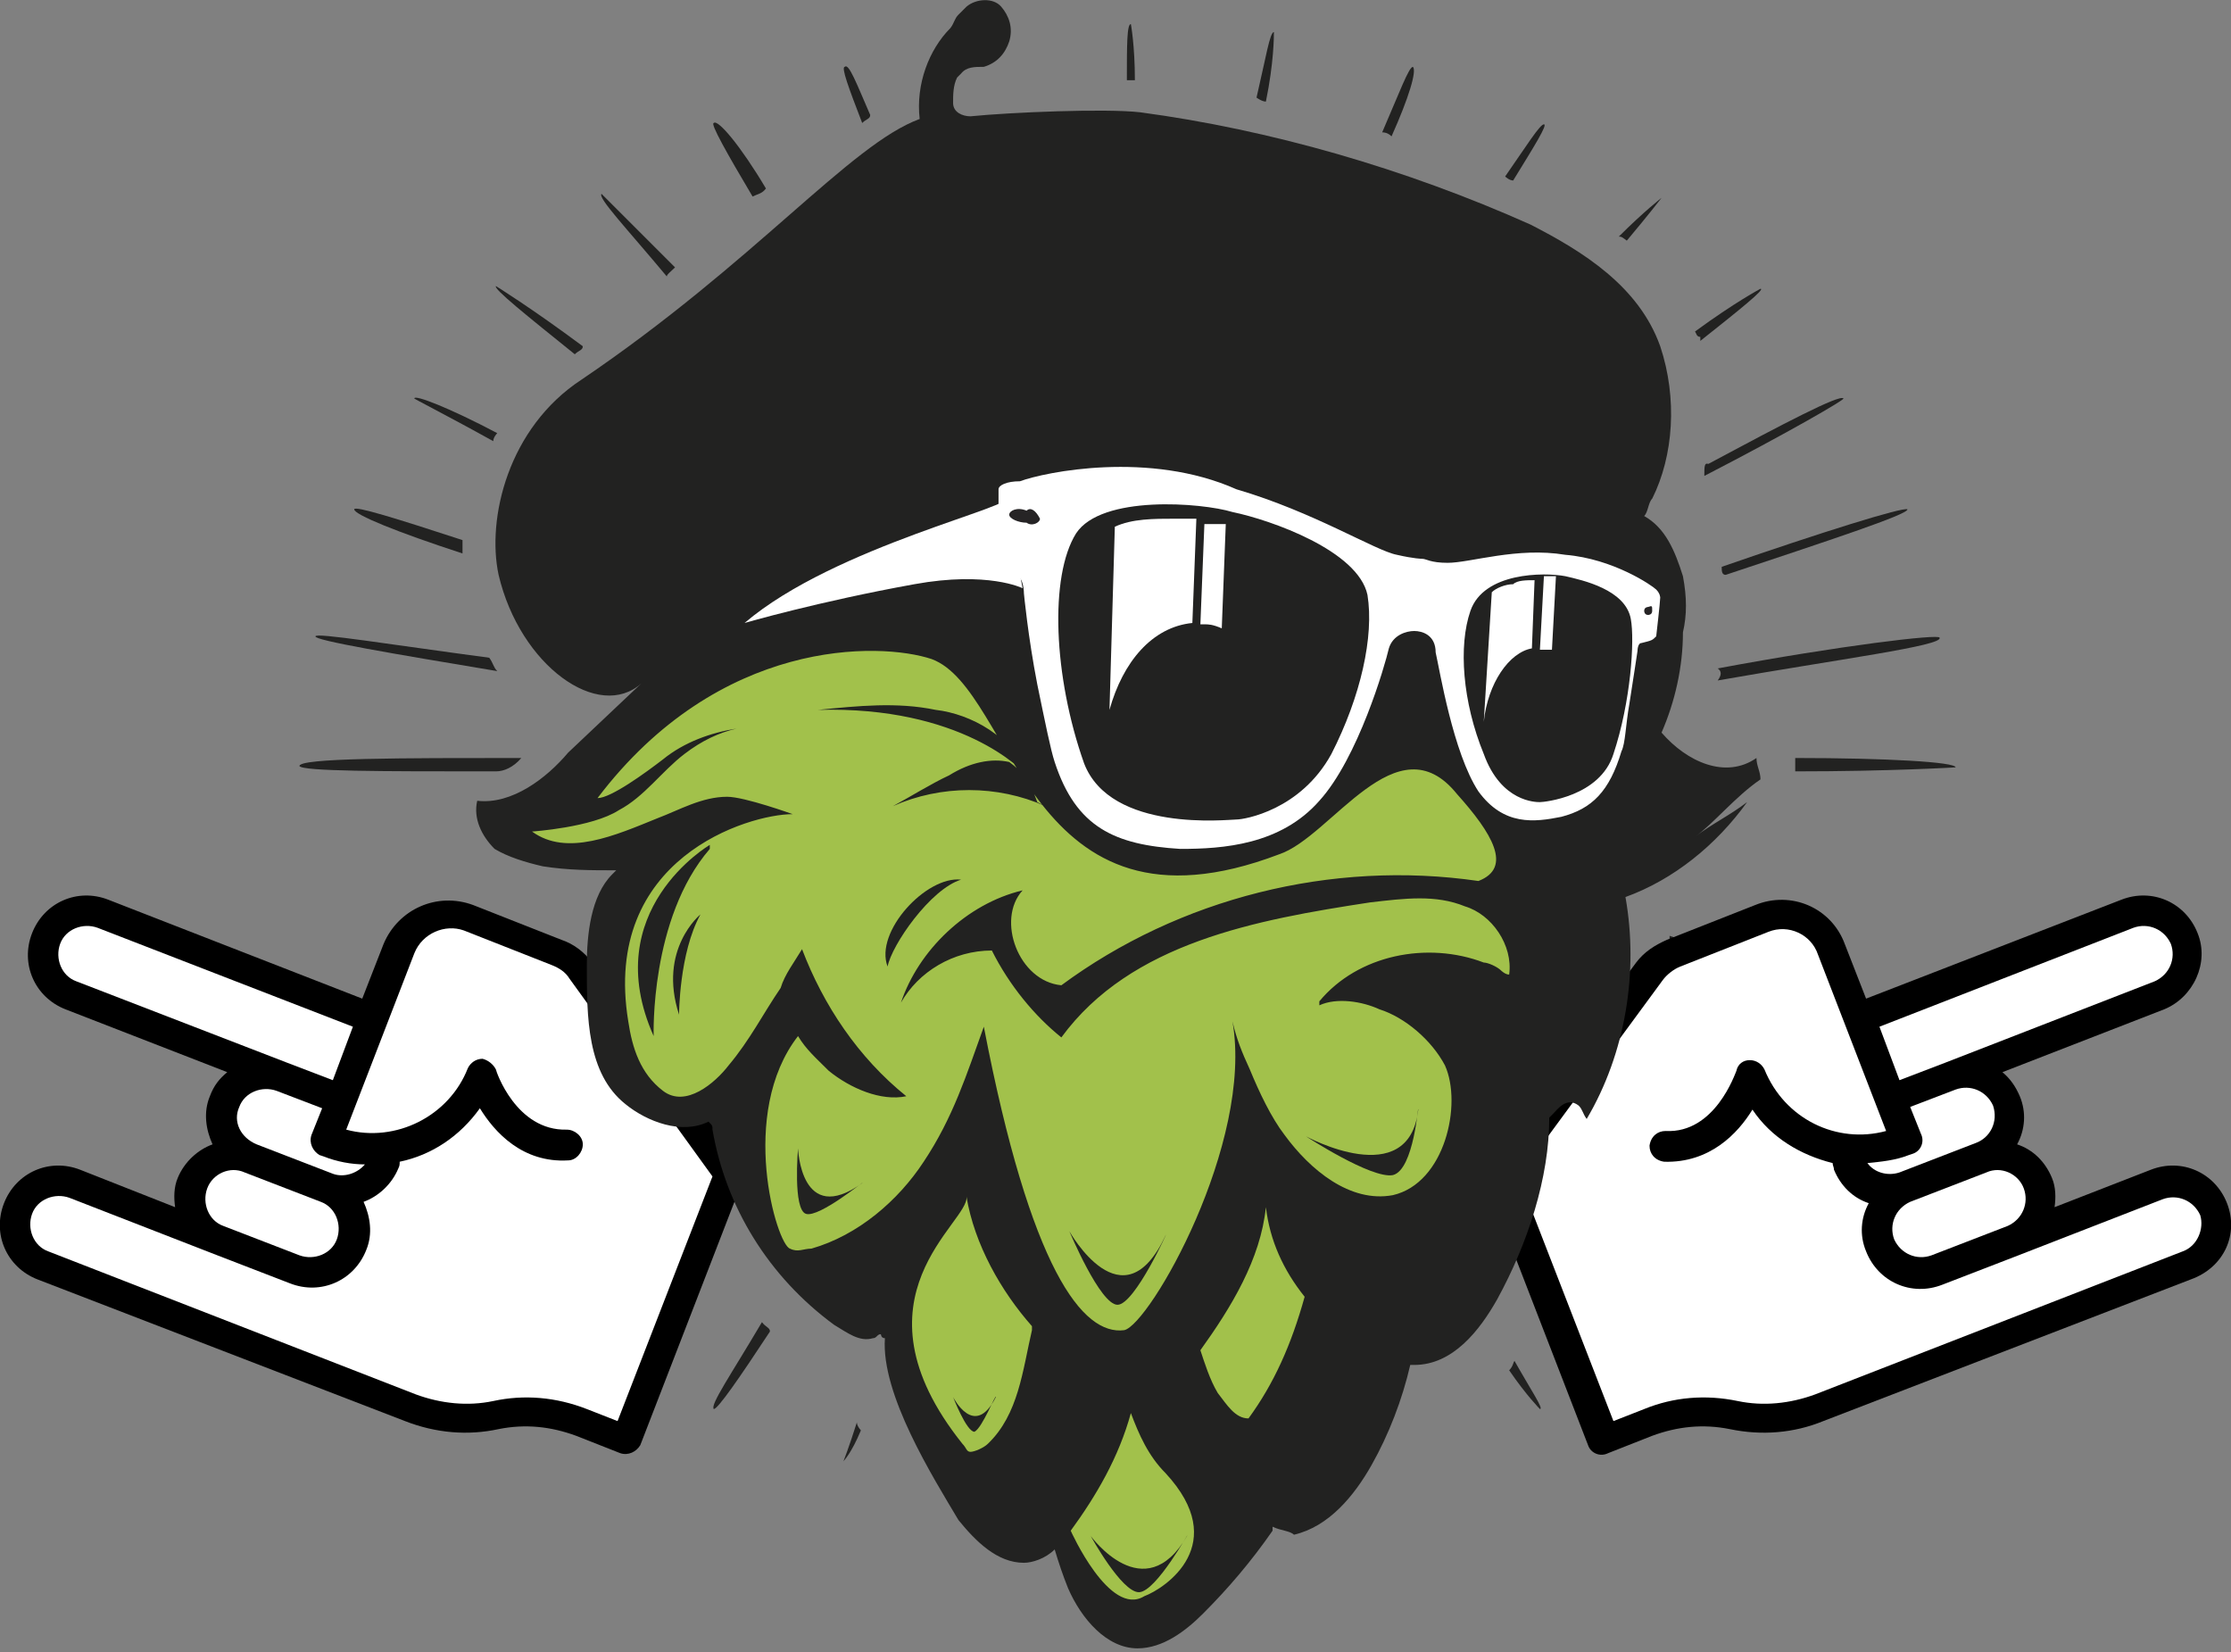 <?xml version="1.0" encoding="utf-8"?>
<!-- Generator: Adobe Illustrator 25.2.1, SVG Export Plug-In . SVG Version: 6.00 Build 0)  -->
<svg version="1.1" id="Calque_1" xmlns="http://www.w3.org/2000/svg" xmlns:xlink="http://www.w3.org/1999/xlink" x="0px" y="0px"
	 viewBox="0 0 166.9 123.6" style="enable-background:new 0 0 166.9 123.6;" xml:space="preserve">
<rect x="0" y="0" width="166.9" height="123.6" fill="#808080" stroke="none"/>
<style type="text/css">
	.st0{fill:#222221;}
	.st1{fill:#FFFFFF;}
	.st2{fill:#A2C14B;}
	.st3{fill:#262425;}
</style>
<g>
	<g>
		<path class="st0" d="M57.3,14.1c-1.9-3.2-3.6-5.2-3.9-4.9c-0.3,0,1,2.3,2.9,5.5C56.7,14.5,57,14.5,57.3,14.1"/>
		<path class="st0" d="M84.9,6c0-2.6-0.3-4.2-0.3-4.2c-0.3,0-0.3,1.6-0.3,4.2C84.3,6,84.6,6,84.9,6"/>
		<path class="st0" d="M65.1,8.6c-1-2.3-1.6-3.9-1.9-3.6c-0.3,0,0.3,1.6,1.3,4.2C64.8,8.9,65.1,8.9,65.1,8.6"/>
		<path class="st0" d="M43,26.5c0.3-0.3,0.6-0.3,0.6-0.6c-3.9-2.9-6.5-4.5-6.5-4.5C36.9,21.6,39.4,23.6,43,26.5"/>
		<path class="st0" d="M36.9,33c0-0.3,0.3-0.6,0.3-0.6c-3.6-1.9-6.2-2.9-6.2-2.6C30.7,29.7,33.3,31,36.9,33"/>
		<path class="st0" d="M34.6,41.4c0-0.3,0-0.6,0-1c-4.9-1.6-8.1-2.6-8.1-2.3C26.5,38.5,29.7,39.8,34.6,41.4"/>
		<path class="st0" d="M50.5,20c-3.2-3.2-5.5-5.5-5.5-5.5c-0.3,0.3,1.9,2.6,4.9,6.2C49.8,20.6,50.2,20.3,50.5,20"/>
		<path class="st0" d="M94.7,7.6c0.6-2.9,0.6-4.9,0.6-5.2c-0.3,0-0.6,1.9-1.3,4.9C94,7.3,94.4,7.6,94.7,7.6"/>
		<path class="st0" d="M104.1,10.2c1.3-2.9,1.9-4.9,1.6-5.2c-0.3,0-1,1.9-2.3,4.9C103.5,9.9,103.8,9.9,104.1,10.2"/>
		<path class="st0" d="M128.8,42.4c0,0.3,0,0.6,0.3,0.6c7.8-2.6,13.6-4.5,13.6-4.9C142.4,37.9,136.3,39.8,128.8,42.4L128.8,42.4"/>
		<path class="st0" d="M128.5,50.9c9.1-1.6,16.9-2.6,16.6-3.2c0-0.3-7.5,0.6-16.6,2.3C128.8,50.2,128.8,50.5,128.5,50.9"/>
		<path class="st0" d="M127.5,35.6c6.2-3.2,10.7-5.8,10.4-5.8c-0.3-0.3-4.5,1.9-10.1,4.9C127.5,34.6,127.5,34.9,127.5,35.6"/>
		<path class="st0" d="M127.2,25.2v0.3c2.9-2.3,4.9-3.9,4.5-3.9c0,0-1.9,1-4.9,3.2C126.9,24.9,126.9,25.2,127.2,25.2"/>
		<path class="st0" d="M113.2,13.5c1.6-2.6,2.6-4.2,2.3-4.2s-1.3,1.6-2.9,3.9C112.6,13.2,112.9,13.5,113.2,13.5"/>
		<path class="st0" d="M121.7,18c1.6-1.9,2.6-3.2,2.6-3.2s-1.3,1-3.2,2.9C121.3,17.7,121.3,17.7,121.7,18"/>
		<path class="st0" d="M41.4,79.1C35.2,82.4,30.7,85,31,85.3c0.3,0.3,4.5-1.9,10.7-5.2C41.7,79.8,41.4,79.4,41.4,79.1"/>
		<path class="st0" d="M122,85c0,0.3-0.3,0.6-0.3,1c5.8,4.2,10.1,7.5,10.4,7.1C132.1,92.8,127.8,89.2,122,85"/>
		<path class="st0" d="M124.6,77.5c0,0.3,0,0.6-0.3,1c7.5,3.9,13.3,6.8,13.6,6.5C138.2,84.6,132.1,81.4,124.6,77.5"/>
		<path class="st0" d="M112.9,102.5c1.3,1.9,2.3,2.9,2.3,2.9c0.3,0-0.6-1.3-1.9-3.6C113.2,101.9,113.2,102.2,112.9,102.5"/>
		<path class="st0" d="M117.4,93.4c3.6,3.9,6.5,6.5,6.5,6.5c0.3-0.3-2.3-3.2-6.2-7.5C117.8,92.8,117.8,93.1,117.4,93.4"/>
		<path class="st0" d="M134.3,56.7c0,0.3,0,0.6,0,1c7.1,0,12-0.3,12-0.3C146.3,57,141.1,56.7,134.3,56.7"/>
		<path class="st0" d="M124.9,70c0,0.3,0,0.6,0,1c9.4,2.9,17.2,5.5,17.5,5.2C142.8,75.9,134.7,73.3,124.9,70"/>
		<path class="st0" d="M64.1,106.4c-0.6,1.9-1,2.9-1,2.9s0.6-0.6,1.3-2.3C64.5,107.1,64.1,106.7,64.1,106.4"/>
		<path class="st0" d="M41.1,71c-8.1,2.6-14.9,4.9-14.9,5.2c0,0.3,6.5-1.6,14.6-4.2C41.1,71.6,41.1,71.3,41.1,71"/>
		<path class="st0" d="M37.2,50.2c-0.3-0.3-0.3-0.6-0.6-1c-7.5-1-13-1.9-13-1.6C23.5,47.9,29.4,48.9,37.2,50.2"/>
		<path class="st0" d="M36.5,57.7L36.5,57.7c0.3,0,0.3,0,0.6,0c0.6,0,1.3-0.3,1.9-1c-9.1,0-16.6,0-16.6,0.6
			C22.6,57.7,28.7,57.7,36.5,57.7L36.5,57.7z"/>
		<path class="st0" d="M45.6,85.9c-5.2,3.9-8.8,6.8-8.4,6.8c0.3,0.3,4.2-2.6,9.4-6.5C46.3,86.3,45.9,86.3,45.6,85.9"/>
		<path class="st0" d="M57,98.9c-2.3,3.9-3.9,6.2-3.6,6.5c0.3,0,1.9-2.3,4.2-5.8C57.6,99.3,57.3,99.3,57,98.9"/>
		<path class="st0" d="M52.1,91.1c-4.5,4.9-7.8,8.4-7.5,8.8c0.3,0.3,3.6-3.2,7.8-7.8C52.4,91.8,52.4,91.5,52.1,91.1"/>
	</g>
	<g>
		<path d="M166.6,90c-0.9-2.3-3.4-3.4-5.7-2.5l-7.2,2.8c0.1-0.7,0.1-1.5-0.2-2.2c-0.5-1.2-1.4-2.1-2.6-2.5c0.6-1.1,0.7-2.4,0.2-3.6
			c-0.3-0.7-0.7-1.3-1.3-1.8l12.1-4.7c2.2-0.9,3.4-3.5,2.5-5.7c-0.9-2.3-3.4-3.4-5.7-2.5l-19.1,7.4l-1.6-4.1c-1-2.7-4-4-6.7-2.9
			l-6.6,2.6c-0.9,0.4-1.7,0.9-2.3,1.7l-11.2,15.1c-0.2,0.3-0.3,0.7-0.1,1.1l7.7,19.9c0.2,0.6,0.9,0.9,1.5,0.6l3.3-1.3
			c1.9-0.7,3.8-0.9,5.8-0.5c2.4,0.5,4.8,0.3,7-0.6l27.5-10.6C166.4,94.8,167.5,92.3,166.6,90z"/>
		<path class="st1" d="M151.4,88.9c0.4,1.1-0.1,2.3-1.2,2.8l-5.7,2.2c-1.1,0.4-2.3-0.1-2.8-1.2c-0.4-1.1,0.1-2.3,1.2-2.8l5.7-2.2
			C149.7,87.2,151,87.8,151.4,88.9z"/>
		<path class="st1" d="M147.8,85.5l-5.7,2.2c-0.9,0.3-1.9,0-2.4-0.7c1-0.1,2.1-0.2,3.1-0.6l0.3-0.1c0.6-0.2,0.9-0.9,0.6-1.5l-0.8-2
			l3.4-1.3c1.1-0.4,2.3,0.1,2.8,1.2C149.5,83.9,148.9,85.1,147.8,85.5z"/>
		<path class="st1" d="M159.6,69.4c1.1-0.4,2.3,0.1,2.8,1.2c0.4,1.1-0.1,2.3-1.2,2.8l-15.7,6.1l-3.4,1.3l-1.5-4L159.6,69.4z"/>
		<path class="st1" d="M163.3,93.6l-27.5,10.7c-1.9,0.7-3.9,0.9-5.8,0.5c-2.4-0.5-4.8-0.3-7,0.6l-2.3,0.9L113.6,88l10.8-14.7
			c0.3-0.4,0.8-0.8,1.3-1l6.6-2.6l0,0c1.5-0.6,3.2,0.2,3.7,1.7l5.1,13.2c-3.7,1-7.6-0.9-9.1-4.6c-0.2-0.4-0.6-0.7-1.1-0.7
			c-0.5,0-0.9,0.3-1,0.8c-0.1,0.2-1.6,4.7-5.3,4.5c-0.6,0-1.1,0.4-1.2,1.1c0,0.6,0.4,1.1,1.1,1.2c3.4,0.1,5.5-2.1,6.6-3.9
			c1.4,2.1,3.6,3.4,6,4c0,0.2,0.1,0.3,0.1,0.5c0.5,1.2,1.4,2.1,2.6,2.5c-0.6,1.1-0.7,2.4-0.2,3.6c0.9,2.3,3.4,3.4,5.7,2.5l5.7-2.2
			l10.8-4.2c1.1-0.4,2.3,0.1,2.8,1.2C164.9,91.9,164.4,93.2,163.3,93.6z"/>
	</g>
	<g>
		<path d="M2.8,95.7l27.5,10.6c2.3,0.9,4.7,1.1,7,0.6c2-0.4,3.9-0.2,5.8,0.5l3.3,1.3c0.6,0.2,1.2-0.1,1.5-0.6l7.7-19.9
			c0.1-0.4,0.1-0.8-0.1-1.1L44.3,72c-0.6-0.8-1.4-1.4-2.3-1.7l-6.6-2.6c-2.7-1-5.6,0.3-6.7,2.9l-1.6,4.1L8.1,67.3
			c-2.3-0.9-4.8,0.2-5.7,2.5s0.2,4.8,2.5,5.7l12.1,4.7c-0.6,0.5-1,1-1.3,1.8c-0.5,1.2-0.3,2.5,0.2,3.6c-1.1,0.4-2.1,1.3-2.6,2.5
			c-0.3,0.7-0.3,1.5-0.2,2.2L6,87.5c-2.3-0.9-4.8,0.2-5.7,2.5C-0.6,92.3,0.5,94.8,2.8,95.7z"/>
		<path class="st1" d="M18.3,87.7l5.7,2.2c1.1,0.4,1.6,1.7,1.2,2.8c-0.4,1.1-1.7,1.6-2.8,1.2l-5.7-2.2c-1.1-0.4-1.6-1.7-1.2-2.8
			C15.9,87.8,17.2,87.2,18.3,87.7z"/>
		<path class="st1" d="M17.9,82.8c0.4-1.1,1.7-1.6,2.8-1.2l3.4,1.3l-0.8,2c-0.2,0.6,0.1,1.2,0.6,1.5l0.3,0.1c1,0.4,2.1,0.6,3.1,0.6
			c-0.6,0.7-1.6,1-2.4,0.7l-5.7-2.2C18,85.1,17.4,83.9,17.9,82.8z"/>
		<path class="st1" d="M26.4,76.8l-1.5,4l-3.4-1.3L5.7,73.4c-1.1-0.4-1.6-1.7-1.2-2.8s1.7-1.6,2.8-1.2L26.4,76.8z"/>
		<path class="st1" d="M2.4,90.8c0.4-1.1,1.7-1.6,2.8-1.2l10.8,4.2l5.7,2.2c2.3,0.9,4.8-0.2,5.7-2.5c0.5-1.2,0.3-2.5-0.2-3.6
			c1.1-0.4,2.1-1.3,2.6-2.5c0.1-0.2,0.1-0.3,0.1-0.5c2.4-0.5,4.5-1.9,6-4c1.1,1.8,3.2,4.1,6.6,3.9c0.6,0,1.1-0.6,1.1-1.2
			c0-0.6-0.6-1.1-1.2-1.1c-3.8,0.1-5.3-4.4-5.3-4.5c-0.2-0.4-0.6-0.7-1-0.8c-0.5,0-0.9,0.3-1.1,0.7c-1.4,3.6-5.4,5.6-9.1,4.6
			l5.1-13.2c0.6-1.5,2.3-2.2,3.7-1.7l0,0l6.6,2.6c0.5,0.2,1,0.5,1.3,1L53.3,88l-7.1,18.3l-2.3-0.9c-2.3-0.9-4.7-1.1-7-0.6
			c-1.9,0.4-3.9,0.2-5.8-0.5L3.6,93.6C2.5,93.2,2,91.9,2.4,90.8z"/>
	</g>
	<g>
		<path class="st2" d="M108,96.3c4.9-4.2,2.3-12.3,5.8-17.9c1-1.3,2.3-2.6,3.2-3.9c1.6-2.9,0.6-6.2-1-9.1c-1.6-2.6-3.9-4.9-5.8-7.5
			c-0.6-1-1-1.6-1.9-2.3c-2.9-1.9-6.5,0.3-9.1,2.6c-2.9,2.3-6.2,3.9-9.7,4.5c-3.6,0.3-7.5-1-9.4-3.9c-1-1.6-1.3-3.2-2.3-4.9
			c-1-1.6-2.6-2.6-3.9-3.6C69,47.3,62.5,45,57,47.3c-2.3,1-3.9,2.3-5.8,3.6c-4.5,3.6-8.4,9.1-14,10.4c4.5,3.6,6.5,1,9.7,1.6
			c-1,3.2-1.6,6.5-1.6,9.7c0,2.6,0.3,5.5,2.3,7.8c1.9,1.9,5.2,2.9,7.5,1c0,2.9-0.3,6.2,1,9.1c1.3,2.9,4.2,5.2,7.1,4.5
			c0.6,0,1.6-0.3,2.3,0c0.3,0.3,0.3,0.6,0.6,1c1.3,3.9,1.9,8.1,3.6,12c1.9,3.6,6.2,6.8,10.1,5.5c0.3,3.2,1.6,7.1,4.9,7.8
			c2.6,0.3,4.5-1.6,6.2-3.9c1.3-2.3,2.6-4.5,4.5-5.8c1-0.6,2.3-1,2.9-1.6c3.2-2.3,2.3-7.1,4.9-10.1C104.4,98.3,106.7,97.6,108,96.3"
			/>
		<path class="st0" d="M70,53.1c-2.9-0.6-5.8-0.3-8.8,0c10.7-0.3,15.3,4.5,15.6,4.9C75.8,55.1,72.6,53.4,70,53.1 M75.5,57
			c-1.3-0.3-2.9,0-4.5,1c-1.3,0.6-2.9,1.6-4.2,2.3c3.6-1.6,7.8-1.6,11.4,0l-0.6-0.3C77.1,58.6,76.5,57.7,75.5,57 M112.9,72.9
			c-0.3,0-0.6-0.3-0.6-0.3c-0.3-0.3-1-0.6-1.3-0.6c-4.2-1.6-9.4-0.6-12.3,2.9c0,0,0,0,0,0.3l0,0c1.3-0.6,3.2-0.3,4.5,0.3
			c1.9,0.6,3.9,2.3,4.9,4.2c1.3,2.9,0,8.8-3.9,9.7c-3.2,0.6-6.2-1.9-8.1-4.5c-1-1.3-1.9-3.2-2.6-4.9c-0.6-1.3-1-2.3-1.3-3.6
			c1.6,9.1-6.2,22.7-8.1,23.1C81,99.9,77.1,95,73.6,76.8c-1.3,3.6-2.3,6.8-4.5,10.1c-1.9,2.9-4.9,5.5-8.4,6.5c-0.6,0-1,0.3-1.6,0
			c-1-0.3-3.9-10.1,0.6-15.9c0.6,1,1.3,1.6,2.3,2.6c1.6,1.3,3.9,2.3,5.8,1.9c-3.6-2.9-6.2-6.8-7.8-11c-0.6,1-1.3,1.9-1.6,2.9
			c-1.3,1.9-2.3,3.9-3.9,5.8c-1,1.3-3.2,3.2-4.9,1.9s-2.3-3.2-2.6-5.2C45,64.2,56,60.9,59.3,60.9c0,0-3.6-1.3-4.9-1.3
			c-1.9,0-3.6,1-5.2,1.6c-3.2,1.3-6.8,2.9-9.4,1c0,0,4.5-0.3,6.5-1.6c1.9-1,3.2-2.9,4.9-4.2c1.3-1,2.6-1.6,3.9-1.9
			c-1.9,0.3-3.9,1-5.5,2.3c-1.3,1-3.9,2.9-4.9,2.9c9.1-12,21.1-11.7,25-10.4c6.2,2.3,7.1,21.8,26,14.6c3.9-1.3,8.8-10.1,13.3-4.5
			c2.6,2.9,4.2,5.5,1.6,6.5c-11-1.6-22.4,1.3-31.2,7.8c-3.2-0.3-4.9-4.9-2.9-7.1c-4.2,1-7.8,4.5-9.1,8.4c1.3-2.3,3.9-3.9,6.8-3.9
			c1.3,2.6,3.2,4.9,5.2,6.5c5.2-7.1,14.6-8.8,23.1-10.1c2.6-0.3,4.9-0.6,7.1,0.3C111.6,68.4,113.2,70.7,112.9,72.9 M93.4,106.1
			c-1,0-1.6-1-2.3-1.9c-0.6-1-1-2.3-1.3-3.2c2.3-3.2,4.5-6.8,4.9-10.7C95,92.8,96,95,97.6,97C96.6,100.6,95.3,103.5,93.4,106.1
			 M85.6,119.4c-2.6,1.6-5.5-4.9-5.5-4.9c1.9-2.6,3.6-5.5,4.5-8.8l0,0c0.6,1.6,1.3,3.2,2.6,4.5C92.1,115.5,87.2,118.8,85.6,119.4
			 M73.9,108c-0.3,0.3-1,0.6-1.3,0.6c-0.3,0-0.3-0.3-0.6-0.6c-8.8-11,0.6-16.6,0.3-18.5c0.6,3.6,2.6,7.1,4.9,9.7c0,0,0,0,0,0.3
			C76.5,102.5,76.2,105.8,73.9,108 M131.7,58.3c0-0.6-0.3-1-0.3-1.6c-2.3,1.6-5.2,0.3-7.1-1.9c1-2.3,1.6-4.9,1.6-7.5
			c0.3-1.3,0.3-2.6,0-4.2c-0.6-1.9-1.3-3.6-2.9-4.5c0.3-0.3,0.3-1,0.6-1.3c1.6-3.2,1.9-7.5,0.6-11.4c-1.6-4.5-5.8-7.1-9.7-9.1
			c-9.4-4.2-19.5-7.1-29.2-8.4c-2.6-0.3-9.7,0-12.7,0.3c-0.6,0-1.3-0.3-1.3-1l0,0c0-0.6,0-1.3,0.3-1.9l0.3-0.3C72.3,5,72.9,5,73.6,5
			c1-0.3,1.6-1,1.9-1.9c0.3-1,0-1.9-0.6-2.6s-1.9-0.6-2.6,0c-0.3,0.3-0.3,0.3-0.6,0.6c-0.3,0.3-0.3,0.6-0.6,1l0,0l0,0
			c-1.6,1.6-2.6,4.2-2.3,6.8c-5.2,1.9-12.3,10.7-25.3,19.5c-5.5,3.6-7.1,10.4-6.2,14.6c1.6,6.8,7.5,11,10.7,8.1l-5.5,5.2
			c-1.6,1.9-4.2,3.9-6.8,3.6c-0.3,1.3,0.3,2.6,1.3,3.6c1,0.6,2.3,1,3.6,1.3c1.9,0.3,3.6,0.3,5.5,0.3l-0.3,0.3
			c-1.6,1.6-1.9,4.5-1.9,6.8c0,3.9,0,8.1,2.9,10.4c1.6,1.3,4.2,2.3,6.2,1.3c0.3,0.3,0.3,0.3,0.3,0.6c1,5.8,4.2,11,9.1,14.6
			c1,0.6,1.9,1.3,2.9,1c0.3,0,0.3-0.3,0.6-0.3c0,0,0,0.3,0.3,0.3c-0.3,4.2,3.6,10.4,5.5,13.6c1.3,1.6,2.9,3.2,4.9,3.2
			c0.6,0,1.6-0.3,2.3-1c0.3,1,0.6,1.9,1,2.9c1,2.3,2.9,4.5,5.2,4.5c1.9,0,3.6-1.3,4.9-2.6c1.9-1.9,3.6-3.9,5.2-6.2v-0.3
			c0.6,0.3,1.3,0.3,1.6,0.6c2.6-0.6,4.5-2.9,5.8-5.2c1.3-2.3,2.3-4.9,2.9-7.5h0.3c2.9,0,4.9-2.6,6.2-4.9c2.3-4.2,3.9-9.1,3.9-13.6
			l0.3-0.3c0.3-0.3,1-1.3,1.9-0.6c0.3,0.3,0.3,0.6,0.6,1c2.9-4.9,3.9-11,2.9-16.6c3.6-1.3,6.8-3.9,9.1-7.1c-1.3,1-2.6,1.6-3.9,2.6
			C128.2,61.6,129.8,59.6,131.7,58.3"/>
		<path class="st1" d="M114.8,43.4c-0.6,0-1.3,0-1.6,0.3c-0.6,0-1.3,0.3-1.6,0.6l-0.6,9.7c0.3-2.9,1.9-5.2,3.6-5.5L114.8,43.4z"/>
		<path class="st1" d="M115.8,43.1h-0.3l-0.3,5.5l0,0c0,0,0,0,0.3,0s0.3,0,0.6,0l0.3-5.5C116.1,43.1,115.8,43.1,115.8,43.1"/>
		<path class="st1" d="M90.1,39.2l-0.3,7.5h0.3c0.3,0,0.6,0,1.3,0.3l0.3-7.8C91.1,39.2,90.8,39.2,90.1,39.2"/>
		<path class="st1" d="M87.9,38.8c-1.6,0-3.2,0-4.5,0.6L83,53.1c1-3.6,3.2-6.2,6.2-6.5l0.3-7.8C88.8,38.8,88.5,38.8,87.9,38.8"/>
		<path class="st1" d="M120.7,56.4c-1,3.2-5.2,3.6-5.5,3.6c-0.3,0-2.9,0-4.2-3.6c-1.6-3.9-1.9-8.1-1-10.7c1-2.9,5.5-2.9,7.1-2.6
			c1.3,0.3,4.5,1,4.9,3.2C122.3,47.9,122,52.5,120.7,56.4 M99.6,56.4c-2.3,4.2-6.5,4.9-7.1,4.9c-0.6,0-9.4,1-11.4-4.2
			c-2.3-6.5-2.6-14-0.6-17.2c1.9-2.9,9.4-2.3,11.7-1.6c2.9,0.6,9.4,2.9,10.1,6.2C102.8,47.6,101.8,52.1,99.6,56.4 M123.9,47.6
			c0,0,0.3-2.6,0.3-2.9c0,0,0-0.3-0.3-0.6c-0.3-0.3-3.2-2.3-6.8-2.6c-3.6-0.6-7.1,0.6-8.8,0.6c-1.3,0-1.6-0.3-1.9-0.3
			c0,0-0.6,0-1.9-0.3c-1.6-0.3-6.2-3.2-12-4.9c-6.5-2.9-14.3-1.3-16.2-0.6c-1,0-1.6,0.3-1.6,0.6c0,0.3,0,5.2,0,5.2
			c0,1.3,0.6,1,1.3,1.3c0.6,0,0.6,1.3,0.6,1.3s0.3,3.2,1,6.8c0.6,2.9,1,4.9,1.3,5.8c1.6,4.9,4.5,6.2,9.4,6.5c3.2,0,7.5-0.3,10.4-3.6
			c2.9-3.2,4.9-10.1,5.2-11.4c0.3-1,1.3-1.3,1.9-1.3c0.6,0,1.6,0.3,1.6,1.6c0.3,1.3,1.3,7.5,3.2,10.4c1.9,2.6,4.2,2.3,6.2,1.9
			c2.3-0.6,3.6-1.9,4.5-4.9c0.3-0.6,0.3-1.9,0.6-3.6c0.3-1.9,0.6-3.9,0.6-3.9s0-0.6,0.3-0.6C123.6,47.9,123.6,47.9,123.9,47.6"/>
		<path class="st1" d="M75.2,37.2c1.3,0.6-12.7,3.6-19.5,9.4c0,0,5.5-1.6,12.7-2.9c5.5-1,8.1,0.3,8.1,0.3"/>
		<path class="st3" d="M123.6,45.7c0,0.3-0.3,0.3-0.3,0.3c-0.3,0-0.3-0.3-0.3-0.3c0-0.3,0.3-0.3,0.3-0.3
			C123.6,45.3,123.6,45.3,123.6,45.7"/>
		<path class="st3" d="M77.8,38.8c0,0.3-0.6,0.6-1,0.3c-0.6,0-1.3-0.3-1.3-0.6s0.6-0.6,1.3-0.3C77.1,37.9,77.5,38.2,77.8,38.8"/>
		<path class="st0" d="M53.1,63.2c0,0-8.4,4.9-4.2,14.3c0,0-0.3-8.8,4.2-14"/>
		<path class="st0" d="M66.4,72.3c0.3-1.6,3.2-5.8,5.5-6.5C69.3,65.5,65.4,69.7,66.4,72.3"/>
		<path class="st0" d="M87.2,92.4c0.3-0.6-2.3,5.2-3.6,5.2s-3.6-5.5-3.6-5.5S84,99.3,87.2,92.4"/>
		<path class="st0" d="M52.4,68.4c0,0-3.2,2.6-1.6,7.5C50.8,75.9,50.8,71.3,52.4,68.4"/>
		<path class="st0" d="M64.5,88.5c0.3-0.3-3.2,2.6-4.2,2.3c-1-0.3-0.6-4.9-0.6-4.9S59.9,91.8,64.5,88.5"/>
		<path class="st0" d="M106.1,83c0-0.6-0.3,4.5-1.9,4.9c-1.6,0.3-6.5-2.9-6.5-2.9S105.4,89.2,106.1,83"/>
		<path class="st0" d="M74.5,104.5c0-0.3-1,2.3-1.6,2.6c-0.6,0-1.6-2.6-1.6-2.6S72.9,107.7,74.5,104.5"/>
		<path class="st0" d="M88.8,114.9c0.3-0.6-2.3,4.2-3.6,4.2s-3.6-4.2-3.6-4.2S85.6,120.4,88.8,114.9"/>
	</g>
</g>
</svg>

